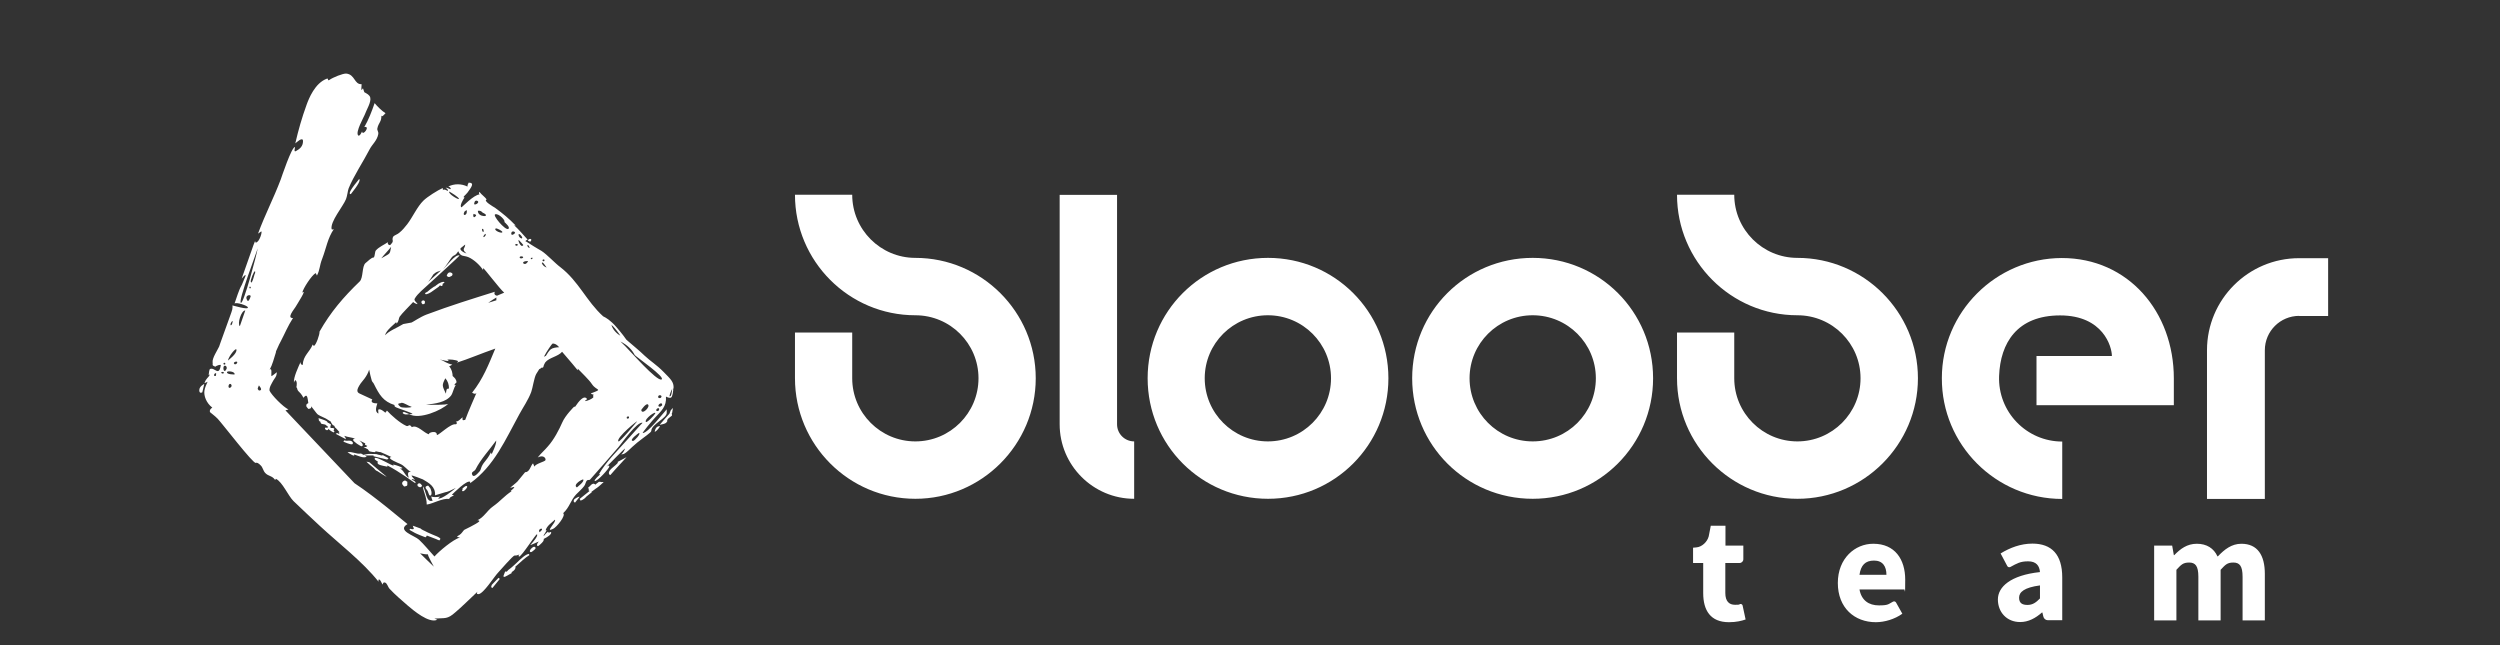 <?xml version="1.0" encoding="UTF-8"?>
<svg xmlns="http://www.w3.org/2000/svg" version="1.1" viewBox="0 0 1651 426">
  <rect x="0" y="0" width="1651" height="426" fill="#333333" stroke="none"/>
  <defs>
    <style>
      .cls-1 {
        fill: #fff;
        fill-rule: evenodd;
      }
    </style>
  </defs>
  <!-- Generator: Adobe Illustrator 28.6.0, SVG Export Plug-In . SVG Version: 1.2.0 Build 709)  -->
  <g>
    <g id="Warstwa_1">
      <g>
        <g id="Clip-Path:_path44">
          <path id="path44" class="cls-1" d="M1518.4,208.6c-12.5,0-22.7,10.1-22.7,22.7v98.2h-38.2v-98.2c0-33.6,27.3-60.8,60.8-60.8h19.2v38.2h-19.2ZM1464.7,367.4c4.3-4.5,9-8.3,15.5-8.3,10.7,0,15.5,7.6,15.5,19.9v30.7h-14.7v-28.8c0-7.2-2-9.4-6.1-9.4s-5.3,1.5-8.4,4.8v33.4h-14.7v-28.8c0-7.2-2-9.4-6.1-9.4s-5.3,1.5-8.4,4.8v33.4h-14.7v-49.4h11.9l1.1,6.3h.3c4-4.1,8.4-7.5,14.9-7.5s11.2,3,13.6,8.3h0ZM1344.9,235.1h49.8c0-6-5.7-26.8-34.2-26.8s-39.5,18.3-40.3,40c-.9,23.7,18.1,43.3,41.7,43.3v37.9c-43.9,0-79.7-35.8-79.5-79.8,0-43.6,35.7-79.2,79.2-79.3,44,0,74,35.6,74,79.5v17.7h-90.7v-32.5ZM1187,329.4c-43.8,0-79.5-35.7-79.5-79.6v-30.2h37.8v30.2c0,23,18.7,41.7,41.7,41.7s41.7-18.7,41.7-41.7-18.7-41.6-41.7-41.6c-43.8,0-79.5-35.7-79.5-79.6h37.8c0,23,18.7,41.7,41.7,41.7,43.9,0,79.6,35.7,79.6,79.5s-35.7,79.6-79.6,79.6ZM1012.2,329.4c-44.1,0-79.6-35.5-79.6-79.6s35.5-79.5,79.6-79.5,79.5,35.5,79.5,79.5-35.5,79.6-79.5,79.6ZM1053.9,249.8c0-23-18.7-41.6-41.7-41.6s-41.7,18.6-41.7,41.6,18.6,41.7,41.7,41.7,41.7-18.6,41.7-41.7ZM837.4,329.4c-44,0-79.5-35.5-79.5-79.6s35.5-79.5,79.5-79.5,79.5,35.5,79.5,79.5-35.5,79.6-79.5,79.6ZM879,249.8c0-23-18.7-41.6-41.7-41.6s-41.7,18.6-41.7,41.6,18.7,41.7,41.7,41.7,41.7-18.6,41.7-41.7ZM699.8,280.2v-151.5h37.9v151.5c0,6.3,5.1,11.3,11.3,11.3v37.9c-27.1,0-49.2-22.1-49.2-49.2ZM604.5,329.4c-43.9,0-79.5-35.7-79.5-79.6v-30.2h37.8v30.2c0,23,18.7,41.7,41.7,41.7s41.7-18.7,41.7-41.7-18.7-41.6-41.7-41.6c-43.9,0-79.5-35.7-79.5-79.6h37.8c0,23,18.7,41.7,41.7,41.7,43.8,0,79.5,35.7,79.5,79.5s-35.7,79.6-79.5,79.6ZM1128.4,354.4l1.4-7.2h9.7v13.1h11.8v9c0,1.4-1.1,2.5-2.5,2.5h-9.4v19.8c0,5.6,2.6,7.8,6.4,7.8s2.3-.2,3.4-.5c.7-.2,1.4.3,1.6.9l2,9.3c-2.6.9-6.1,1.8-11,1.8-12.2,0-17-7.8-17-19.2v-19.9h-6.7v-10.1l2.2-.2c3.7-.3,7.2-3.7,8.1-7.2h0ZM1237.2,359.1c14.1,0,21,10.2,21,23.7s-.3,5.3-.7,6.5h-29.5c1.3,7.2,6.2,10.5,12.8,10.5s6.2-.9,9.4-2.5c.8-.4,1.7,0,2,.7l4.1,7.3c-5,3.6-11.7,5.6-17.5,5.6-14.1,0-25.1-9.5-25.1-25.9s11.5-25.9,23.3-25.9ZM1245.8,379.6c0-5.5-2.4-9.4-8.2-9.4s-8.7,3.1-9.6,9.4h17.8ZM1347.2,377.9c-.3-4.3-2.5-7.2-7.8-7.2s-7.4,1.4-11.7,3.7c-.8.4-1.7.2-2.1-.6l-4.4-8.3c6.2-3.8,13.3-6.5,21-6.5,12.7,0,19.7,7.2,19.7,22.3v28.3h-9.5c-1.4,0-2.7-1-3-2.5l-.6-2.6h-.3c-4.2,3.7-8.9,6.3-14.4,6.3-8.9,0-14.7-6.6-14.7-14.9s8.3-16,27.8-18.1h0ZM1339,399.5c3.3,0,5.6-1.6,8.2-4.3v-8.6c-10.4,1.4-13.8,4.4-13.8,8.1s2.2,4.8,5.6,4.8Z"/>
        </g>
        <g id="Clip-Path:_path140">
          <path id="path128" class="cls-1" d="M267.1,321.3c-.2,0-.4-.1-.5-.3-.7-.8-1.2-1.3-1-2.1s.8-1.2,1.4-1.5c.3,0,.5,0,.8,0l.9.6c.3,0,.4.3.3.7v1.5c0,.3-.2.6-.5.7l-1,.3c-.1,0-.2,0-.3,0h0ZM134.9,253.6l-1.3,5.5s-2,1.2-2-1.4,3.2-4.1,3.2-4.1h0ZM397.5,318.3h1.2s-3,2.9-4.5,3.9l-.5.3-3.1,2.3.2.3-3.5,2.8c-1.9,2.3-3.9,2.7-3.9,2.7l-.6-1.1,6.6-5.3c-.4,0-.7-.4-.7-.4l.2-1.1-.7-.4,1.5-1.4c.9-1.2,2.1-1.5,2.1-1.5l1.1.3v.5l2.6-2h.9s.3,0,1.1.2h0ZM282.5,320.6c.3,0,.8.7.9.9.4.4.8.9,1,1.4.4,1.1.8,2.4.5,3.6-.2.6-.2.7-.8.7-.7,0-.6-.3-.9-.9-.4-1.1-.8-2.5-1.7-3.3-.7-.9-.7-1.8.5-2.1,0,0,.3,0,.3,0h0ZM443.1,270.8l1.3-1.4-.5,3.2c-.7.7.3,1.4-.3,2-.7.6-1.2,1-1.8,1.4-.3.2-.7.6-1,1.1,0,.2-.3.6-.3.6l.3.3-.3.4c-.4.8-.9,1.2-2.3,1.6l-2.6.6s3.6-4.2,3.9-4.5c.6-.6,2.3-2.6,2.6-2.9l.9-2.3ZM407.8,305.1l6-3.2c-2,2.2-4,4.3-5.9,6.4-.7.7-1.3,1.5-2,2.2-.9,1-1.9,2.1-2.8,3.2,0,0-.8-.2-.9-.7-.3-1.3-.2-2.3,4.5-6h0l1.4-1.4-.3-.5ZM435.9,281.5c-.9,1.5-2,2.9-3.4,3.7-.2,0,0-.7,0-.7.5-2.2,1.7-3.1,3.3-3.1ZM382.8,328c-.2.2-.4.5-.6.8-.9,1.1-1.6,2.1-2.5,3.2l-.3-.3c-1.2-.6,0-2.1,0-2.1,2.1-1.4,3-1.7,3.4-1.5ZM350.1,159.7c-.4-.4-1.2-.5-1.6-.9.4-.4.7-.9,1.3-1,.8-.2,1.3.3,1,1q-.3.4-.7.9h0ZM305.2,323.6h.3c-.3-.8,0-1.2.5-1.5,1.4-1.2,2-1.4,2.4-1,.4.3,0,.9-.4,1.5,0,0-1.4,1.9-2.3,1.8h-.2c0,0-.5-.3-.3-.8h0ZM330.1,382.3l-4.9,6s-.3,0-.7-.4c-.2-.3,0-1.2.3-1.7.3-.4,4.4-4.6,4.4-4.6l.9.7ZM353.6,361.5c.3.4.3.9-1.8,2.5-.4.3-.9.7-1.3.6-.2,0-.3,0-.5-.3-.4-.5.3-1.7,1.6-2.7.8-.6,1.5-.8,2,0h0ZM340.4,374.4c.2.4,0,2-2.5,3.4v.7c0,0-4,2.2-4,2.2l-.9.3-.6-.4,1-2.7c.3-.5.6-.6.6-.6l.6.3s.8-.8,1.1-1.2c1.9-1.3,3.7-3.1,5.5-4.7,3-2.9,5.8-5.6,8.1-5.9l.3.8c-2.6,1.6-5.9,4.6-9.3,7.7,0,0,0,0,0,0h0ZM243.6,305.1c.3,0,1.6,1.4,1.9,1.5,1.6,1.4,8.2,6.8,9.8,8.2-.2.2-5.5-3.3-5.8-3.5-1.9-.7-2.1-1.7-2.6-2.1-.8-.7-4.5-3.7-4.9-4.3,0,0,1.4.2,1.6.3h0ZM444.6,256.7c0,.8,0,1.5-.2,2.2v.4c-.5,2.4-.8,3.5-2,3.4-.9,0-2.1-.5-2.6-.8.5,6.6-3.1,9.5-7.3,14-1.1,1.1-8.8,10.2-8,10.1,3.7-.3,13.3-13,15.8-15.7v2.1c.4,3.8-10.1,7.6-10.2,12.2,0,1-4.7,4-9.3,7.7-4.5,3.6-7.6,7.7-9.8,7.7s-.3,0-.3-.3c.9-.8,2.1-3,2-3.5,0-.2-10.9,10.7-12.3,12.2.4-.4,2-1.7,2-.3,0,1.2-8.2,10.2-9.6,9.5-.9-.4,3.4-4.2,3.6-4.4-.3-.2-.8,0-1,.2,4.6-8.2,12.1-15.4,18.3-22.4,1.2-1.3,10.6-11.9,10.7-11.8-3.7-1-14,13.8-15.9,16-6.2,7.2-12.6,14.5-18.9,21.6-.3.3-1.5,0-2,.5-.9.9-.9,2.7-1.9,3.8-1.5,2-3.6,3.7-5.3,5.5-3.7,4-4.2,8.4-8.5,12.3,2.1,1.4-4.3,9.3-6.7,10.4-5.7,2.7,2.4-4.5,1.3-6.1-2.3,2.1-5.4,4.1-6.2,7.1,1.6-1.2-.4,1.9-1.3,3.2l.2.4c.7-1,1.6-1.9,2.6-2.7.6.2.7.5.3.9.7-.5,1.7-1.1,1.9-.5.2,1.2-2,2.9-4.9,4.3,0,.1,0,.2,0,.3,0,.8-.2,1.5-2.7,3.7-.4.3-1,.9-1.4.7-.2,0-.3-.2-.3-.5-.2-.8.3-1.4,1.1-2.5-2,.9-3.7,1.7-4.8,2.1-.6.3-.9.3-.6,0,1.4-1.4,5.3-6,4.2-6.8-.7-.5-9.7,14.2-11.8,14.7-.5-.3-.4-.9.3-1.4-1.9.7-2.2.7-3.3.7s-9.7,10.1-10.9,11.3c-2.6,2.7-9.7,14.1-13,14.2-1.3,0-1.1-.8-.5-1.7-5,4.7-11,10.6-14.6,13.6-5.5,4.9-6.7,3.7-13.9,4.2l1.9.8c-5.5,2.6-15.8-6.2-19.8-9.6-4.1-3.6-7.8-6.7-11.6-10.7-1.4-1.5-1.6-3.8-3.2-4.3-.9-.3-1.4.4-1.4,1.4-.9-.9-1.3-3-2.4-3.4-.7-.2-.5,1.4-.3,1.6-10.7-13.5-26.3-25.3-38.9-37-5.9-5.5-11.7-10.9-17.4-16.4-3.6-3.6-7.2-12.5-11.6-14.7l-.5.8c-2-3-4.4-2.3-6.6-4.7-1.3-1.4-1.6-3.7-2.9-4.9q-2.2-2.3-3.3-1.7c-1.6.8-22-25.8-25.1-29.1h0c-2-2.1-4.9-4.1-5-4.3-.4-.4-.6-1.8,1.4-3.1-4-3.1-5.7-7.8-5.2-11.2.3-2,1.4-4.4,2.1-5.9-.7.3-1.4.7-2.1,1,1.2-3.7,2.5-3.2,3.7-6-.2.3-.9.8-.9.6,0-.7.4-3.8.9-4,3.1-1.4,5.8,5.3,7.1-2.4.2-1-3.2.3-3.6.9,0,0-1.3-.6-1.4-.7-.2-.2-.4-.3-.4-.6s.2-.5,0-1.8c-.3-2.6,3.2-7.8,4.3-10.2l.9-2.6c2.4-6.3,5.5-15.6,7.2-20,1.1-2.7.7-4.6.7-4.6.3,0,10.7,3.2,10.2,1.3-.3-1.2-7.3-3.5-8.8-2.6,1.4-3.7,2.6-8.5,4.8-12.3l1.6-3.8c.9-2,2-4.7-1.7-.3l7.8-22.2,1-2.5c.4,0,0,.9.5.9,2.5,0,4.7-8.1,3.5-7.3l-2,1.4c4.6-12.6,10.2-23.1,15-35.8.4-1.1,7.2-21.6,9.4-21.4.2,0-1.1,3.7.6,2.7,2.6-1.4,4.7-3.2,4.7-6.6s-4.9,1.4-5.1,1.5c2.1-9,4.3-16.8,7.5-25.6,1.4-3.8,5.4-14.3,13.5-17.2.9-.3.3,1.8,1.5.9,2.4-1.7,9.1-4.4,11.2-4.2,5.8.6,5.2,7.3,10.1,7l-.2,3.5c.1.1.2.2.3.3l.8-1.1.9,2.6c1.6.9,3.5,1.8,3.9,3.5.8,3-2.5,8.1-3.7,11.5-.5,1.4-6.2,11.3-4.3,13.5.9,1.1,2.5-2.3,2.6-2.6.3,3.5,5.8-3.8,1.5-2.9,2.8-4.8,4.9-10.3,6.8-15.8,1.6,2,4.7,5.1,7.2,6.7-.2,0-2.6,3.3-2.8,1.4.4,4-1.9,4.9-2.6,8.6-.3,1.4.9,2,.6,3.8-.8,4.3-4,6.7-5.7,10-4,7.8-10.8,18-13.9,25.9-.5,1.2-.9,5-1.7,7-1.9,4.8-10.6,14.9-9.5,19.9.7.3,1.2.2,1.6-.3-4.3,6.2-5.1,12.7-7.8,19.7-1.9,4.8-1.4,7.1-3.5,11.2-.5-.9-.7-1.8-.9-1.6-2.6,1.4-8.3,10.2-8.8,12.9,3.4-2.9-3.2,7.3-4.5,9.5-.9,1.5-6,7.5-1.6,7.2-3.6,5.6-5.2,9.9-8.3,15.8-.3.4-1.4,2.7-2.2,4.6-.4.9-.9,1.7-.8,2.3-1.3,4-2.2,8-4.2,11.6,1.9-2.3,1,3.8,1.2,4.1.2.2,3.4-2.4,3.6-2.6,0,0,0,2-.8,3.2-.5.7-.9,1.4-1.4,2.1-1.3,2.4-2.9,4.7-2.6,6.9,1.3,2.9,8.9,10.7,12.5,12.4l-2,.6,45.6,48.1c14.5,9.6,31.4,24.2,35,27-7.3,4.3,4.7,7.6,7.6,10.3,3.5,3.3,6.8,7.4,10.2,11.1,3.1-3.5,12.1-11.1,16.9-12.6-3.4-.2-1.4-1-.4-1.6,1.5-.9,2.5-2.9,3.2-3.4,0,0,7.7-3.7,9.6-5.3.9-.7-.2-1.2-1-1,4.4-1.9,6.3-6.3,10.4-9.2,5.1-3.6,7.2-6.7,12.4-10.1-3.2.9,5.9-4.3-1.1-2.1,1-1.1,3.4-2.8,4.8-4.2l5.1-6.2c3,.2,3.7-4.6,5.2-5.8.3.8.9,1.9.9,2.2.7-2,6.9-3.3,7.3-4.3.5-1.2-1.3-3.8-5.1-1.8,2-2.6,4.8-5,6.7-7.3,4-4.4,7.5-11.2,9.5-15.8,2-4.7,7.8-10.4,7.8-10.4,0,0,0,0,.7,0,2.6-3.9,5.3-6.9,7.1-5.9,0,0,.3.2.4.3.2.3.3.5.4.6-1,.7-1.4,1-1.3,1.3,1.9-.2,4.3-1.4,5.4-2.4,0-.5-.2-1.6.2-2-.9,0-1.6-.3-1.8-.7,8.4-3.2,3.9-1.5.8-6-2-3.1-7.1-7.8-9.5-10.4.2.7,0,1.1,0,1.1-.4-.6-5.8-7-10.3-12.2-2.7,3.2-8.6,3.8-11.1,7-.4.5-.7,1.4-1,2,0,.3-.3,1.2-.5,1.4,0,.2-.7,0-.8,0-.6.5-1.1.9-1.7,1.1-.6.9-1.3,2-2,3.2-1.4,2.5-2.3,9.2-3.3,11.9-2,5.3-5.3,10-7.8,14.6-9.2,16.7-16.6,34.3-32.5,45.6v-.9c-2.1-1.5-10.8,7.3-12.1,8.5l1.4.5c-.7.3-2.1.9-2.6,1.4s-.6.9-.6.9c-4.3-.7-10.7,3.2-14.8,3.7,0-5.1-2.4-8.9-2.5-12,2.1,2.6,2,11.4,6.6,9.3-.7,0-1-2.5-1.1-2.6,1.6.6,3.9.4,5.9,0l-1.4,1.3c2.3.8,10.3-5.7,11.7-7-1.6.7-3.7,2-5.8,2.6l-1.3.3c-2.3.7-4.6,1.4-6.6,2,.4-5.8-4.1-8.2-8-10.5-.5-.3-7.2-2.8-7.5-2.6-.2.2,1.1,1.8,2.3,3-.7-.3-1.4-.7-2.1-.5v.5c.6-.2,3.4,1.6,2.1,2-.3,0-10.3-7.6-18.3-11.6v.8c-1.5-.3-4.6-.9-5.5-1.4-.8-.4-1.2-1.1-.9-1.5,0-.3.3-.3.3-.3-1.3-.9-2.2-1.5-2.3-1.9.2-.2.2-.3,0-.4.6-2,12.1,5.5,12.7,4.7-3.3-2,10.1,2.3,4,2,2.9,1.4,3,4.5,5.9,6.1-.6-1.3-1.3-4.6,1.4-3.8-3-1.7-4.1-4.1-7.4-5.5,0,0-9.7-3.8-5.5-4.4-2.6-1.2-4.9-2.3-7.1-3.2-1.1,0-3.4-.7-3.4-.6-.3.5,0,.6-.5.6-.6,0-2.3-.2-3.4-.5-.4,0-.9-1.2-1.2-1.4l-2.8-1.5h1.8c.3-.7.4-.7.9-.6l-1.8-.9s.2-.3.2-.9c-1.4-.6-2.6-1.3-3.9-2,.2.2,3.6,3,1.7,3.9-.7.3-5.9-3.2-5.9-4.3.5-.6,1.1-.8,1.7-.6-2.7-1.1-5-1-7.5-2,.6.7,1,1.5,1.2,2.3-2.2-1.2-4.5-2.4-6.8-3.6,1.8-1.2.6,0,2.6,0-1-.9-.8-1,0-1-.9-.9-1.6-1.9-2.5-2.8-.9-.4-.8-1.7-1.4-1.7s-1.5-1.3-2-2.6l-3.2-2c-2.5-1.2-4.9-2.2-5.6-2.9-.9-.9-2.6-3.4-4.1-5.2v.7c0,.3-.2.6-.5.7l-.9.3c-.2,0-.3,0-.4,0-.2,0-.3-.1-.4-.3-.7-.8-1.2-1.3-1-2.1,0-.8.7-1.1,1.3-1.4-.5-3.3-.6-6.9-3.2-3.5-2.8-5.1-3.6-3.3-4.3-6.6l-.4-.3c.3-1.3.7-4.2-.8-4.8-.3.5-.6,1.1-.8,1.7-.4-3.5,3-10.5,4.4-13.7-.3,2,1.4,2,1.4,2,.3-6.3,4.6-8.4,6.6-13.5.3.3.3.7.8.9,1.3-.3,3.9-7.5,3.7-9.4,7.3-12.9,15.8-22.8,26.5-33.1,2.5-2.4,1.4-10.1,3.9-12.2,1.3-.9,3.7-3.7,5.5-3.7.8-1.4.6-3.8,1.3-4.6,2.1-2.4,5.4-3.7,8-5.5-.6,1.2.9,2.4,1.6,1.8.2-.2.7-.9,1.2-1.4.3-.5.5-1.1.3-1.7-.2-.7,0-1.8.4-2.4.6-.8,3-1.5,4.1-2.6,1.8-1.4,3.7-3.7,5.1-5.5,3.6-4.7,6.6-11.6,10.7-15.6,2.5-2.5,9.5-6.9,12.7-8.3.3.5.3.9,0,1.4,1.4-1.3,3.2.9,3.6.3-.2-.9-.8-1.5-1.6-1.8.9-.6,3.2,1.4,3.4.6-.3-.9-.9-1.4-1.7-1.5,3.9-2,8.7-2,12.7,0,0-1,.3-1.8.8-2.6,4.3,0,1.5,3.4-.8,6.6-1.3,1.7-3.7,3.2-1.9,3.2-.8,1-3.7,5.9-2,6.5.2,0,8.2-8.4,11.9-8.5-.7-.6-.3-1.4-.3-1.4l.3-.2c1.4,1.9,3.4,3.1,4.7,4.9-2.6.9,4.5,4.9,5.5,5.5,5.5,4.1,9.1,7,13.7,11.8l-1.1-.3c3.2,3,6,6.3,8.9,9.5-.3.3-1.3.5-1.4,1.1,0,0,.4,0,5.7,3.5,1.5,1,3.3,1.9,4.9,2.9,3.7,2.4,9,8.2,12.4,10.7,12.3,9.5,17.1,22.3,28.3,32.5,1.8.8,4.9,2.7,8.5,6.8,4,4.6,6.1,7.5,6.9,8.7,4.1,3.6,8.3,6.9,12,10.5,3.8,3.6,7.8,5.9,12.5,10.7,4.6,4.7,6.9,6.6,6.6,10.8h0ZM237.4,290.9h0ZM251.9,76h0ZM254.7,74.7h0ZM315.6,139.2c-.3,4.7,9.7,4.2,3.1,1.2-.8-1-1.8-1.4-3.1-1.2ZM319.8,156.5c.3-.3.5-.7.8-.9,1.1-3.3-2.8,1.6-.8.9ZM319.3,153.1c.2-.7.1-1.3-.3-1.9-1.4-.7-.3,2.7.3,1.9ZM315.1,132.6c-1-.4-1.7.2-1.9,1.6-.7,2.2,4.5-.5,1.9-1.6ZM314,142.9c1.3-1.4-.7-1.2-1-1.6-.6-.6-.9,3.6,1,1.6ZM308.1,138.7l-1.4,1.1c-1.8,3.6,2.6,2.4,1.4-1.1ZM308.1,167.4c-3.7-3.1-.8-3.3-.9-5.9l-2.5,2c-2.4,1.5,2.7,3.8,3.4,3.9h0ZM303,131.4c.6-.9-5.6-4.5-6.3-4.9-1,1.4,6,5.5,6.3,4.9ZM333,193.3c-3-2.5-13.5-16.5-13.9-16.2-.2.6-.2,1.2.2,1.7-2-3.4-6.2-7.3-9.8-8.9-3.2-1.4-5.1,0-6.9-4-2.2,3.6-2.6,2-4.3,4.1-.9,1-3.6,5.7-5.8,7.8,2.3-1.7,8.1-10.2,11-9.1.3.2-17.6,16.4-20.3,18.9-3,2.9-7.4,6.2-9.3,9.6-.8,1.3,1.4,2.6,1.8,3.5.2.5-2.7-.7-2.8-1.3-2.2,2.4-7.7,7.8-9,9.8-.7,1.1-.3,2.7-2,4.5l-.3-1c0,.5-7,5.5-7.2,8.7,2.2-2.8,8.1-5,11.9-7.4l5.5-1c1-.4,5.8-3.7,9.7-5.2,16.5-6.2,30-10.3,45.2-15.1-.5,1.4,0,2.3,1.5,2.6,1.6-.7,3.2-1.4,4.7-2h0ZM261.6,212.9,319.3,178.9h0s0,0,0,0ZM251.8,170.6c6.1-3.6,5.5-2.2,6.5-7.6-2,2.6-4.4,4.9-6.5,7.6ZM314.5,259.6c-.5,1-2.5,0-2.7-.3,7.2-9,10.9-18.6,15.3-29.1-9.2,3.2-18.1,7-25.4,9.3l.9-.9c-.9-1-6.3-1.4-7.2-1.1,3.5,2-4.9,0-5-.2,3.6,1.4,4,2.5,8.3,3.5-.7.3-1.3.9-2.1,1.1,0,0,1,.9,1.8,3.2.6,2.2.5,3.2.5,3.2,1.5,1.4,2.5,2.2,2.6,4.3,0-.3-2.8,2.6-.4,1.6-1.5,1.8-1.9,5.2-3.2,7-3.4,4.5-10.8,5.5-16.6,6,2,.2,13.8.4,14.8-.6-4.3,4.3-19.2,10.8-25.9,6.9-1.2.3-3.4.5-4.3-.8.5-1.4,2.1,0,4.3.7,6.6.8-3.7-2.5-5.5-3.2-1.7-.7-4.9-1.4-4.1-2.7-7.6-2.4-10.1-6.8-13.7-14-.4-.9-1.1-1.2-1.4-2.2-.5-1.4-1.4-5.5-1.7-7.2-1.4,4.7-4.9,8-5.6,9.1-3.1,4.5-2.6,5.9-.5,6.8,2.1,1,8.2,3.8,8.2,3.8,0,0-2.3,2.6,3.3,2.6-.4,1.5-2.1,5.5.7,6.7-.2-1.3,0-2.1-.2-2.4,1.1-1.4,4.2,1.3,4.8,1.9.3-.9,1.3-1.1.9-1.6,2.9,3.2,8.6,8.3,12.8,10.2,1.8.9,1.8-1.9,3.8.9,3.5-2,8.2,4.2,11.4,4.7-1-1.1,5.4-3,5.1.5,1.6,0,9.1-7.8,12.5-7.1.2,0,.3,0,.3,0-.4-.6,1.6-.3-.3-1.7,2.7-.5,3-2.2,4.7-2.9-.3.2-.6,2,.3,1.9l1.1-.2c.1,0,.3-.2.4-.7,1-3.1,7.1-16.9,7.1-17h0ZM305.5,275.6h0ZM295.9,266.5h0ZM301.3,252.5h0ZM290.3,237.1h0ZM264.5,268.7c.8.7,6.6.7,7.4,0-2.9-.9-4.9-2.8-6.9-2.7.3.6-4.3-.3-.5,2.7h0ZM294.5,259.8c.4-2.1,0-3.2,2-3.2,0-2.6-.7-4.9-2.4-6.8-2.5,4.9-2,4.9.3,10.1h0ZM327.7,290.9c-4.3,6-10.3,12.4-13.6,19-.7,1.5-3.1,1.6-2.3,3.5,1,2.6,3.8-.9,5-2.2,1.1-1.3.5-3,3.6-6.6,2.7-3.3,3.2-4.8,3.8-5.8l.5,1.2c0-.3,3.2-6.2,3-9.1h0ZM327.9,196.4c-1.9,1.1-3.7,2.3-5.5,3.6,1.8-.6,3.6-1.1,5.4-1.7,0-.6,0-1.2,0-1.9h0ZM282.5,186.4c2.9-2.6,5.8-5.2,8.7-7.8-2.7,1.2-2.4.4-5,2.6-1.1,1.9-2.3,3.6-3.7,5.3ZM331.7,153c0-.3-3.8-2.8-4.5-2-1.2,1.4,5.2,3.8,4.5,2ZM333.1,146.5c.9-.7-3.5-5.6-6-5-2.2.5,6.5,10.7,8.5,9.7,1.8-.9-2-4.1-2.6-4.7ZM340.2,153.9c-.2-.9-.8-1.2-1.8-1-1.1.2-1.4,4.1,1.8,1ZM342.1,161.7c-.7-.8-1.3-.8-2,0,.7.8,1.3.8,2,0ZM342.4,155c.2,1.3.9,2.1,2,2.5,1.3-.3-.4-2.1-.8-2.5-.5-.5-.9-.5-1.3,0ZM345.6,161.8c0-.2-2.9-3.2-2.8-3.1-1.4-1.3,1.2,5.8,2.8,3.1ZM345.5,169.9c0-.8-2.5-.9-2.3.2.2.9,2.3.6,2.3-.2ZM345.8,174.1c.9.5,1.7.2,2.5-.9,2.1-1.3-4.3-.9-2.5.9ZM349.9,163.7c-.2-.3-1.1-2.6-1.6-1.8,0,1.1.5,1.7,1.6,1.8ZM351,170.2c-.8.7-.7,1.1.3.9.7-.7.6-1-.3-.9ZM359.5,172.3c.2-.8,0-1.1-.9-.9-.9.7.4,1.6.9.9ZM361,176.7c-.7-.9-2.8-4.5-3.2-3,.5,1.4,1.6,2.4,3.2,3ZM369.3,229.4c-2-2.6-4.1-2.6-4.4-2.5-.3,0-3.9,5.1-5.7,8.7l1.3-.6c.9-1.5,2-3.3,3.2-4.3,1.3-1,3.5-1.3,5.7-1.4ZM142.8,246.7c-.8-1.2-2.7,2.3-.2,1.5,0-.5.1-1,.2-1.5ZM152.2,214.6c1,1.4,2.2-4.5.7-2-.5.6-.7,1.2-.7,2ZM150.5,238.1s6.4-4.7,5.6-7.3c-.3-1.2-4.7,3.8-5.6,7.3ZM148.8,240.4c.2-.8-.8-1.1-1.1-.6-.6.9.9,1.4,1.1.6ZM146.1,246.2c.4.5.9.6,1.5.4,1-1.2-1.6-1.3-1.5-.4ZM149.2,241.7c-2.9-1.5-1.6,6.6.5,1.7.1-.6,0-1.2-.5-1.7ZM152.6,253.8c-1.8-1.5-2.6,3.7-.2,2,.7-.6.7-1.3.2-2ZM149.9,245.8c-.2,1.5,4.3,1.5,5,1.5.6-2-4.9-2.6-5-1.5ZM155.1,240.6c.6,0,1.1-.2,1.4-.8,1.2-2-3.8-.6-1.4.8ZM162,205c-2.8,0-5.4,9.1-3.6,10.4,1.2-3.5,2.4-6.9,3.6-10.4ZM170.2,164c-.2,1.2-13.3,35.3-11.1,36,1.8.7,10.4-31.6,11.1-36ZM165.6,189.6c-.6-.6-.9-.4-.9.6.6.5.9.3.9-.6ZM168.4,179.2c-.7-.6-3.1,6-2.8,6.8.8,3.1,3-7.4,2.6-4.9.3-.6.4-1.2.3-1.9ZM165.5,195.7c.3-1.6-4.5-.8-2.1,2.8.9,1.4,2.4-3.4,2.1-2.8ZM171,254.5c-.8,2.1-1.3,2.1,0,3.4,1.9,0,1.9-1.1,0-3.4ZM286.6,374.4c-.3-.7-4.5-7.9-3.9-8.3-1.9,0-3.4-.3-5.3-.7,3.1,3,6.1,6,9.2,8.9ZM356.5,351.5c.3-.6.9-1.1,1.4-1.5.6-2-3.3-.2-1.4,1.5ZM385.2,316.7c-.3-.6-7.3,3.4-4.2,5.2.8-.8,4.9-3.7,4.2-5.2ZM422,285.9c-.2,0-7.2,5.1-3.9,5.3.9,0,5.4-4.9,3.9-5.3ZM409.6,225.4c1.1,1,2.1,2,3.2,3.1,2.9,2.8,21,23.6,24.1,22.1,2.8-1.4-16.4-14.7-17.7-16.1-1.9-3.7-4.8-6.6-9.5-9ZM434.8,262.7c1.1.5,1.8.2,2.1-.9-.4-1.4-2.9-.9-2.1.9ZM413.9,275.4c-.1,1.2.4,1.4,1.5.7.1-1.2-.4-1.5-1.5-.7ZM409.7,221.7c-.7-1.1-1.8-2.6-3-4.1-1-1.3-2-2.3-2.9-3.1.6,2.8,3.2,5.7,5.9,7.2h0ZM408.4,291.5c.8.8,11.7-12.4,12.2-13,1.5-1.9-14.1,10.8-12.2,13ZM427.9,267.1c-1.3-1-4.4,3.6-4.4,3.6.3,3.7,6.3-2.1,4.4-3.6ZM426.5,278.6c.5,1,5.6-4.3,6.2-5.5.9-2.2-7.2,3.4-6.2,5.5ZM435.3,269.9c-.7-1.4-3.5,1.7-.8,1.6.6-.3.9-.9.8-1.6ZM437.3,267.7c.2-3.5-4.7.9-1.3.9.5-.3.9-.6,1.3-.9ZM444.1,256.5c-.7,1-1.9,4.1-2,5.2,0,0,.1,0,.3,0,.7,0,.9-.7,1.4-3.7v-.6c.1-.3.2-.7.3-.9h0ZM237.2,118.2c1,.8-.6,3.9-5.5,10-2.1,0,.4-3.8,5.5-10ZM280.3,198.6c.2.2.3.3.3.5v1c0,.3-.2.4-.3.5l-.7.3c-.1,0-.2,0-.3,0-.1,0-.2,0-.3,0-.4-.5-.8-.9-.7-1.5,0-.5.5-.8.9-1,.2,0,.4,0,.6,0l.5.3ZM292.7,187.1c-.5.4-.3.2-.4.7,0,.6,0,1-.8,1.1-.4,0-.7-.5-1-.4,0,0-.7.8-.8.9-1.7,1.2-3.4,2.4-5.1,3.6-.8.5-2,1.1-2.9,1.3-.5,0-1.2,0-.9-.6,0-.4.9-.7,1.3-.9,1.4-1.2,2.8-2.4,4.4-3.4.3-.2.5-.3.8-.3.3-.3.3-.3.5-.5.6-.4,1.2-.9,1.8-1.3.7-.4,2.6-1.4,3.6-1.1.8.2-.2.9-.4,1h0ZM298.8,180.7v.9c-.2.2-.3.4-.5.6l-1.4.7c-.3,0-.6,0-.9,0l-.7-.5c-.1,0-.2-.1-.2-.3,0-.1,0-.3,0-.4.4-.8.7-1.4,1.4-1.7.8-.3,1.4,0,1.9.3.2,0,.3.3.3.5h0ZM249.5,299.9s0,.2-.2.3c.7,0,1.5.3,2.7.6l.9-.2,3.7,2-.9.9-9-2.2v-.5c-.9,0-3.7,0-5.8,0,.5.2.9.5,1.3.7-1.8,1.5-5.9-.6-8.4-1.4,1.1,2.3-3.9-1.2-4.3-1.4,2.9-.8,6,1.5,8.9.8.6.3,1.1.6,1.7.9,1.2-.3,3-.8,5.1-.6.7,0,3.7,0,4.2.3h0ZM273.4,349.2c-.3-.5-.5-1.3-.8-2,.2,0,.5.1.7.2,1.4.5,2.7,1,4.1,1.5.4,0,.5.3.9.6.6.4,1.4.8,2.1,1.1.7.3,1.5.7,2.2,1.1,1.4.7,4.7,2,6.1,2.6.5.3,2.3,1,2.1,1.7,0,0-.5.8-.6.9-.3,0-1.8-.7-2.2-.9-1.4-.6-4.9-1.8-6.3-2.4.3.3.2.2,0,.4,0,.2-.3.5-.4.6-.2,0,0,.2-.3.2-.3,0-.8-.3-.9-.3-1.7-.6-3.3-1.3-4.9-2-.9-.4-1.7-.8-2.5-1.3-.4-.2-.8-.4-1.1-.6-.3-.2-1-.5-1.1-.8,0-.2.2-.4.3-.6,1.1.3,2.7.6,2.3-.2h0ZM233.1,292.5c0,.4-.2.8-.5.9-1.5.3-4.8-1.4-5.8-1.7.2-.3.3-.7.5-.9,1.8.6,2.6,0,4.3.3.9.3,1.4.9,1.5,1.5h0ZM275.8,320.7c-.4-.8.2-1.4.9-1.5,1.1-.2,1.6.9,2.1,1.7-.2.3-.9.9-1.3.9-.5,0-1.6-.6-1.8-1ZM209.9,277.2c.3.1.6.2.9.3-.2-.5-.3-.9-.5-1.4,1.8.7,3.7,1.1,5.3,2,.5.3.7.6.7.9.7.3,1.5.8,2.3,1.3-.3.8-.6,2-.3,2.2.4.3,1.3,0,2,.3.8.3.3.8.3.8,0,0-.3.6-.3.7,0,.3.5.3.6.6,0,0-.3.5-.4.6-.3.3-2.9-1.4-3.7-2.3,0,1.1-1.1.9-1,.9,0,0-1-.4-1.1-.8-.5-1.3,1.1-.9,1.6-.7,0-.3,0-.6.3-.8,0,0-1.4-1-1.8-1.4-.4,0-.9-.3-1.4-.3-.7-.2-1.2,0-1.5-.7-.3-.4-.2-.5-.4-1-.7,0-.9-.9-1.2-1.3Z"/>
        </g>
      </g>
    </g>
  </g>
</svg>